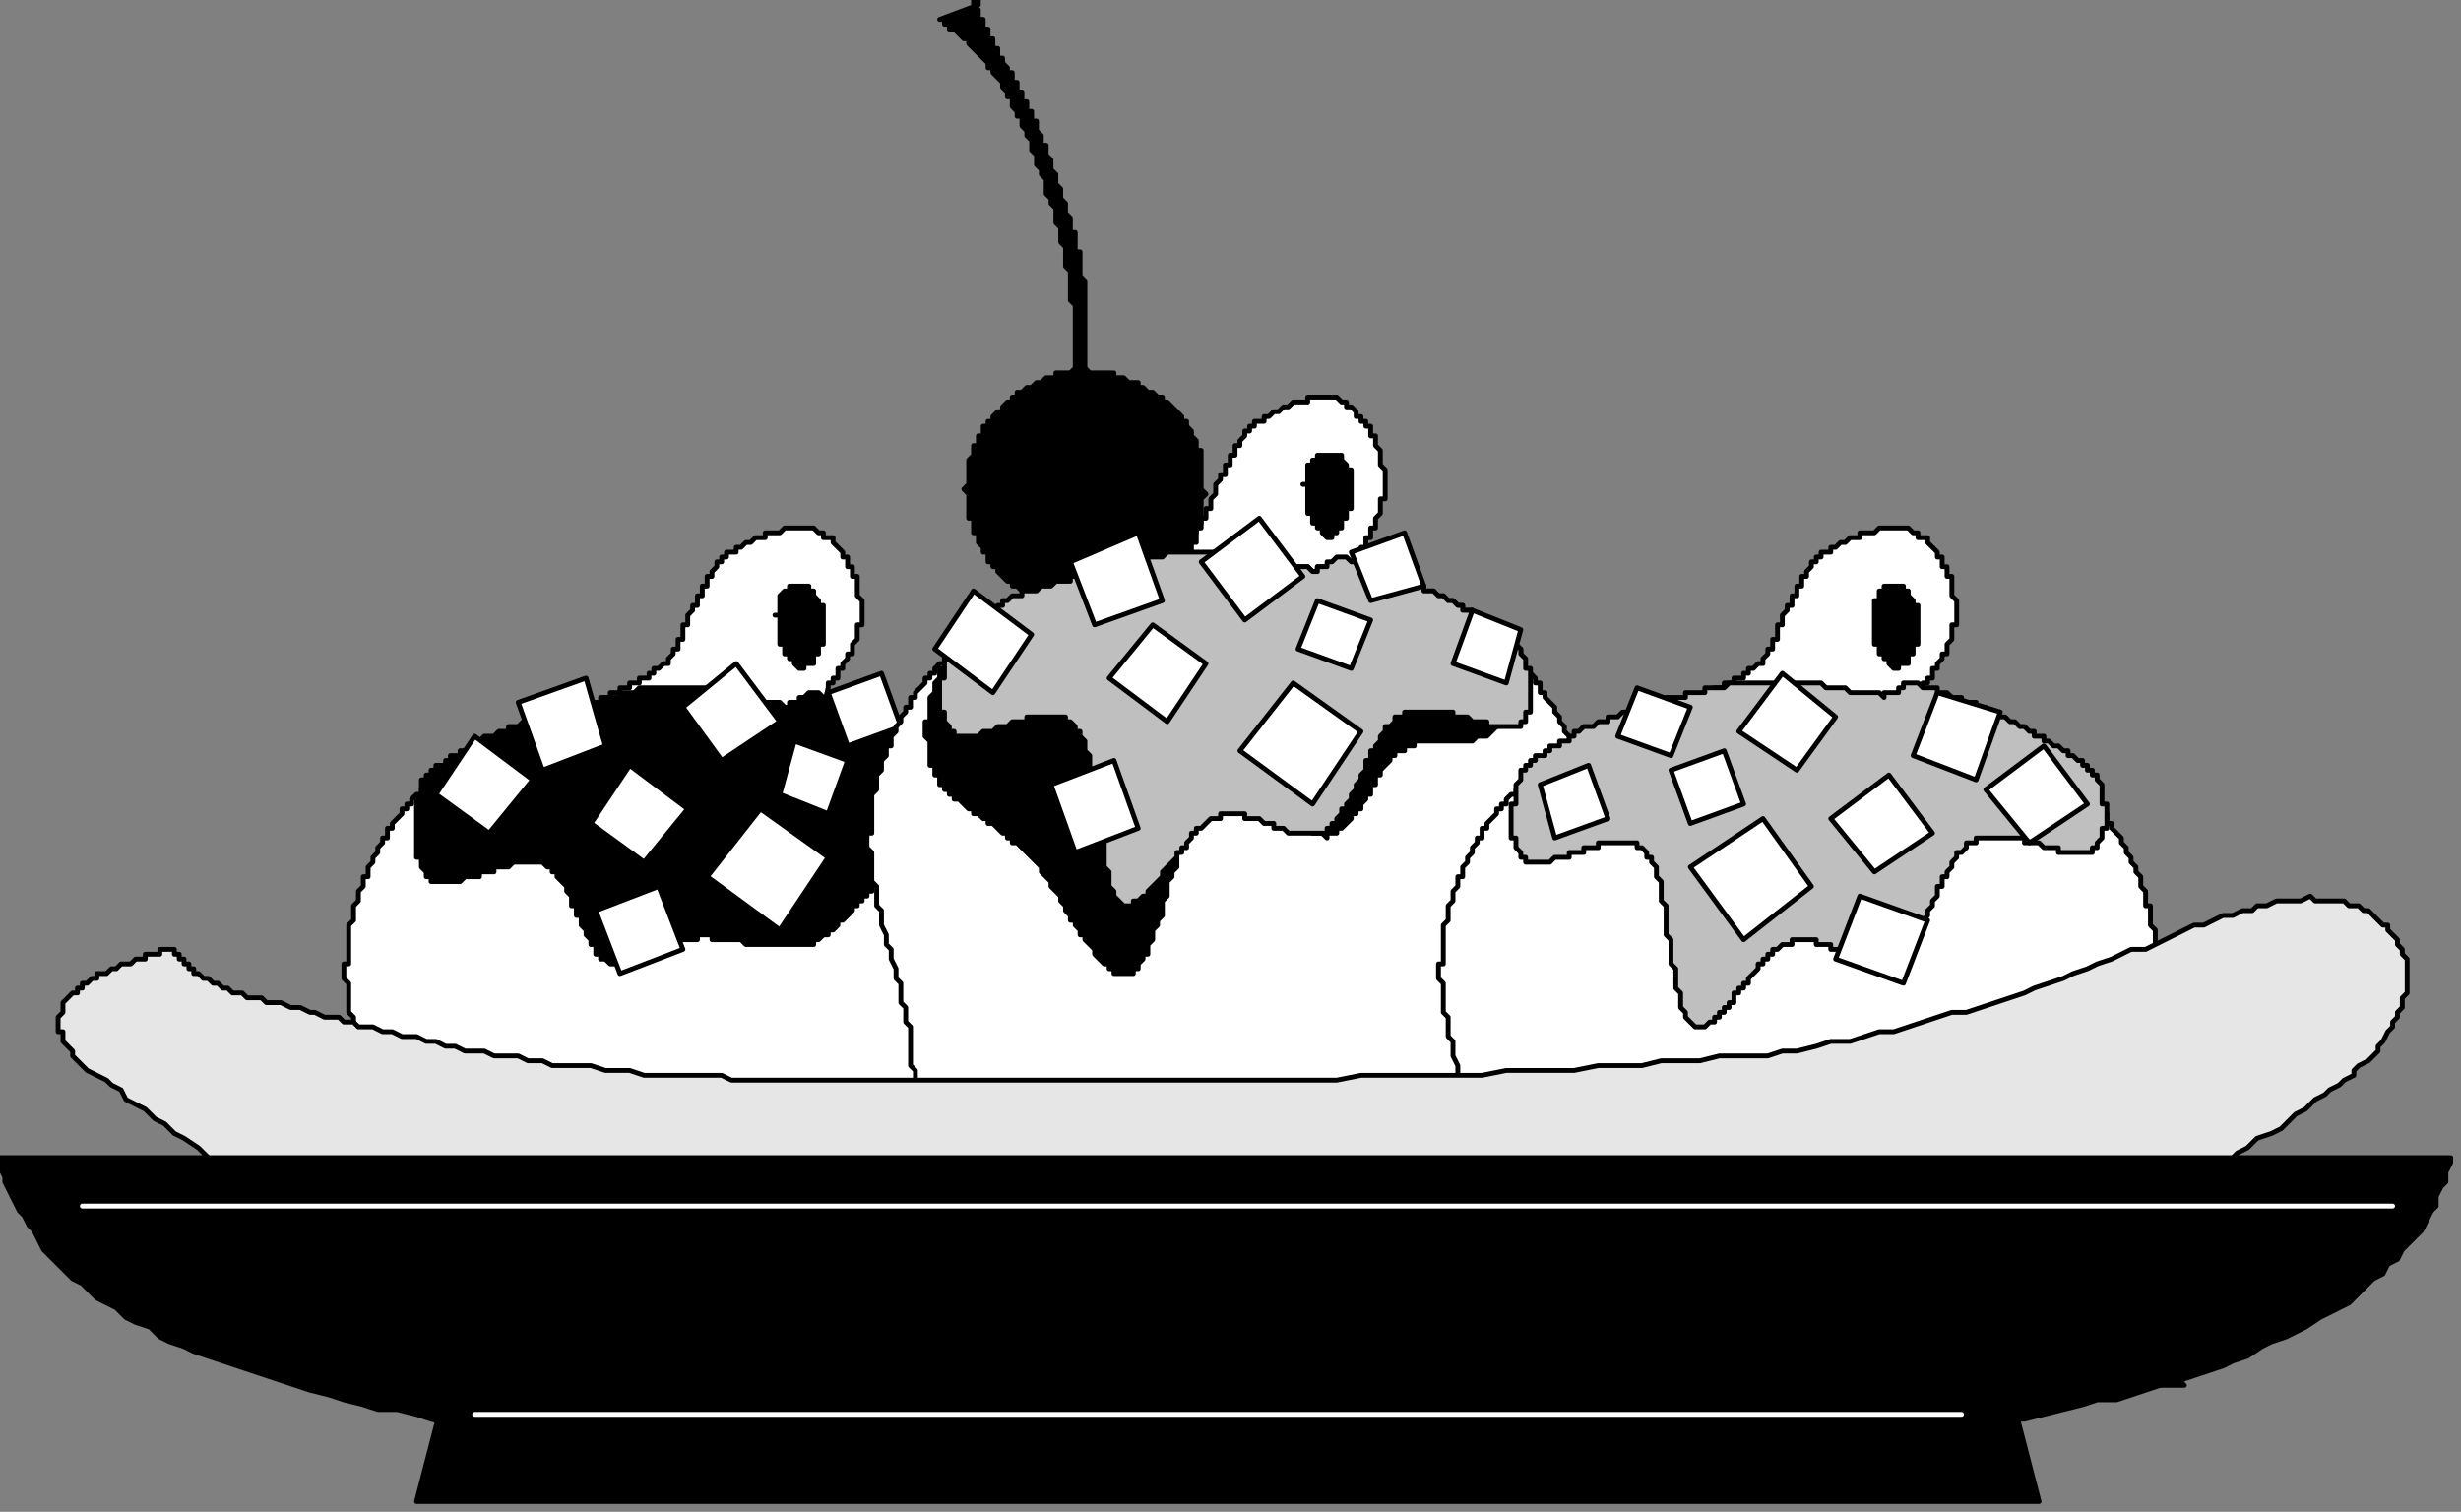 <?xml version="1.0" encoding="UTF-8" standalone="no"?>
<svg
   xmlns:dc="http://purl.org/dc/elements/1.1/"
   xmlns:cc="http://creativecommons.org/ns#"
   xmlns:rdf="http://www.w3.org/1999/02/22-rdf-syntax-ns#"
   xmlns:svg="http://www.w3.org/2000/svg"
   xmlns="http://www.w3.org/2000/svg"
   xmlns:sodipodi="http://sodipodi.sourceforge.net/DTD/sodipodi-0.dtd"
   xmlns:inkscape="http://www.inkscape.org/namespaces/inkscape"
   version="1.0"
   width="43.04mm"
   height="26.44mm"
   id="svg93"
   sodipodi:docname="DAIRY035.WMF">
  <rect width="100%" height="100%" fill="#808080" stroke="none"/>
  <sodipodi:namedview
     pagecolor="#ffffff"
     bordercolor="#666666"
     borderopacity="1"
     objecttolerance="10"
     gridtolerance="10"
     guidetolerance="10"
     inkscape:pageopacity="0"
     inkscape:pageshadow="2"
     inkscape:window-width="640"
     inkscape:window-height="480"
     id="namedview95" />
  <defs
     id="defs3">
    <pattern
       id="WMFhbasepattern"
       patternUnits="userSpaceOnUse"
       width="6"
       height="6"
       x="0"
       y="0" />
  </defs>
  <path
     style="fill:#ffffff;fill-rule:evenodd;fill-opacity:1;stroke:#000000;stroke-width:0.32px;stroke-linecap:round;stroke-linejoin:round;stroke-miterlimit:4;stroke-dasharray:none;stroke-opacity:1;"
     d="  M 21.45,91.569   L 22.09,90.928   L 22.09,90.608   L 22.41,90.608   L 22.41,90.288   L 22.73,90.288   L 22.73,89.647   L 23.05,89.647   L 23.05,89.327   L 23.37,89.007   L 23.37,88.687   L 23.691,88.687   L 23.691,88.047   L 24.011,88.047   L 24.011,87.406   L 24.331,87.086   L 24.331,86.766   L 24.651,86.446   L 24.651,86.126   L 24.971,85.805   L 24.971,84.845   L 25.291,84.845   L 25.291,83.564   L 25.612,83.244   L 25.612,81.963   L 25.932,81.643   L 25.932,79.082   L 25.612,78.762   L 25.612,76.521   L 25.291,76.2   L 25.291,75.24   L 24.971,74.92   L 24.971,73.639   L 24.651,73.319   L 24.651,72.678   L 24.331,72.038   L 24.331,71.398   L 24.011,71.078   L 24.011,70.437   L 23.691,69.797   L 23.691,68.836   L 23.37,68.516   L 23.37,67.236   L 23.05,66.915   L 23.05,64.994   L 22.73,64.674   L 22.73,63.714   L 23.05,63.714   L 23.05,61.152   L 23.37,60.832   L 23.37,59.872   L 23.691,59.552   L 23.691,58.911   L 24.011,58.591   L 24.011,57.951   L 24.331,57.951   L 24.331,57.31   L 24.651,56.99   L 24.651,56.67   L 24.971,56.35   L 24.971,56.03   L 25.291,55.71   L 25.291,55.389   L 25.612,55.389   L 25.612,54.749   L 25.932,54.749   L 25.932,54.429   L 26.572,53.788   L 26.572,53.468   L 26.892,53.468   L 26.892,53.148   L 27.212,53.148   L 27.212,52.828   L 27.532,52.508   L 27.853,52.508   L 27.853,52.188   L 28.493,51.547   L 28.813,51.227   L 29.133,51.227   L 29.133,50.907   L 29.773,50.907   L 30.414,50.267   L 30.734,50.267   L 31.054,49.946   L 31.374,49.946   L 31.694,49.626   L 32.335,49.626   L 32.335,49.306   L 32.975,49.306   L 33.295,48.986   L 33.935,48.986   L 33.935,48.666   L 34.576,48.666   L 34.896,48.346   L 35.216,48.346   L 35.536,48.025   L 36.496,48.025   L 36.496,47.705   L 37.137,47.705   L 37.137,47.385   L 37.777,47.385   L 38.097,47.065   L 38.737,47.065   L 38.737,46.745   L 39.058,46.745   L 39.378,46.425   L 39.698,46.425   L 40.018,46.104   L 40.338,46.104   L 40.338,45.784   L 40.978,45.784   L 40.978,45.464   L 41.619,45.464   L 41.619,45.144   L 42.259,45.144   L 42.259,44.824   L 42.899,44.824   L 42.899,44.504   L 43.219,44.504   L 43.219,44.183   L 43.54,44.183   L 43.86,43.863   L 44.18,43.863   L 44.18,43.543   L 44.5,43.223   L 44.5,42.903   L 44.82,42.903   L 44.82,42.262   L 45.14,42.262   L 45.14,41.302   L 45.46,41.302   L 45.46,40.662   L 45.781,40.341   L 45.781,40.021   L 46.101,40.021   L 46.101,39.381   L 46.421,39.381   L 46.421,38.741   L 46.741,38.741   L 46.741,38.1   L 47.061,38.1   L 47.061,37.78   L 47.381,37.46   L 47.381,37.14   L 47.701,37.14   L 47.701,36.82   L 48.022,36.82   L 48.022,36.499   L 48.662,36.499   L 48.662,36.179   L 48.982,36.179   L 49.302,35.859   L 49.622,35.859   L 49.942,35.539   L 50.583,35.539   L 50.583,35.219   L 51.543,35.219   L 51.863,34.898   L 53.784,34.898   L 54.104,35.219   L 54.424,35.219   L 54.424,35.539   L 55.065,35.539   L 55.065,35.859   L 55.705,36.499   L 55.705,36.82   L 56.025,36.82   L 56.025,37.46   L 56.345,37.46   L 56.345,38.1   L 56.665,38.1   L 56.665,39.381   L 56.986,39.701   L 56.986,41.302   L 56.665,41.302   L 56.665,42.262   L 56.345,42.583   L 56.345,43.223   L 56.025,43.223   L 56.025,43.543   L 55.705,43.863   L 55.705,44.183   L 55.385,44.183   L 55.385,44.824   L 55.065,44.824   L 55.065,45.144   L 54.745,45.144   L 54.745,45.464   L 54.424,46.745   L 55.065,46.745   L 55.385,47.065   L 56.345,47.065   L 56.665,47.385   L 57.306,47.385   L 57.626,47.705   L 58.266,47.705   L 58.586,48.025   L 58.906,48.025   L 59.227,48.346   L 59.867,48.346   L 59.867,48.666   L 60.507,48.666   L 60.827,48.986   L 61.147,48.986   L 61.147,49.306   L 61.788,49.306   L 61.788,49.626   L 62.108,49.626   L 62.428,49.946   L 62.748,49.946   L 62.748,50.267   L 63.388,50.267   L 63.388,50.587   L 63.709,50.587   L 63.709,50.907   L 64.029,50.907   L 64.669,51.547   L 65.309,52.188   L 65.95,52.828   L 66.59,53.468   L 66.59,53.788   L 66.91,53.788   L 66.91,54.429   L 67.23,54.429   L 67.23,54.749   L 67.87,55.389   L 67.87,55.71   L 68.191,56.03   L 68.191,56.35   L 68.511,56.67   L 68.511,56.99   L 68.831,57.31   L 68.831,57.631   L 69.151,57.951   L 69.151,58.591   L 69.471,58.911   L 69.471,59.872   L 69.791,59.872   L 69.791,61.152   L 70.112,61.473   L 70.112,63.394   L 70.432,63.714   L 70.432,64.674   L 70.112,64.994   L 70.112,67.236   L 69.791,67.556   L 69.791,68.516   L 69.471,68.836   L 69.471,69.797   L 69.151,70.117   L 69.151,70.757   L 68.831,71.078   L 68.831,72.358   L 68.511,72.678   L 68.511,73.319   L 68.191,73.959   L 68.191,74.6   L 67.87,74.92   L 67.87,76.2   L 67.55,76.521   L 67.55,78.762   L 67.23,79.082   L 67.23,79.722   L 67.55,80.042   L 67.55,81.643   L 67.87,81.643   L 67.87,83.564   L 68.191,83.884   L 68.191,84.845   L 68.511,85.165   L 68.511,85.805   L 68.831,86.126   L 68.831,86.446   L 69.151,86.766   L 69.151,87.406   L 69.471,87.406   L 69.471,88.047   L 70.112,88.687   L 70.112,89.007   L 70.432,89.327   L 70.432,89.647   L 71.072,90.288   L 71.392,90.608   L 71.392,90.928   L 71.712,90.928   L 71.712,91.248   L 72.032,91.569   L 21.45,91.569  z "
     id="path5" />
  <path
     style="fill:#000000;fill-rule:evenodd;fill-opacity:1;stroke:#000000;stroke-width:0.32px;stroke-linecap:round;stroke-linejoin:round;stroke-miterlimit:4;stroke-dasharray:none;stroke-opacity:1;"
     d="  M 27.853,51.867   L 27.853,51.547   L 28.173,51.547   L 28.173,51.227   L 28.493,51.227   L 28.493,50.907   L 28.813,50.907   L 28.813,50.587   L 29.453,50.587   L 29.453,50.267   L 29.773,50.267   L 29.773,49.946   L 30.414,49.946   L 30.414,49.626   L 31.054,49.626   L 31.054,49.306   L 31.374,49.306   L 31.374,48.986   L 31.694,48.986   L 32.014,48.666   L 32.655,48.666   L 32.975,48.346   L 33.615,48.346   L 33.615,48.025   L 34.255,48.025   L 34.576,47.705   L 35.216,47.705   L 35.536,47.385   L 36.496,47.385   L 36.496,47.065   L 37.457,47.065   L 37.457,46.745   L 38.737,46.745   L 38.737,46.425   L 39.698,46.425   L 39.698,46.104   L 40.978,46.104   L 40.978,45.784   L 41.939,45.784   L 42.259,45.464   L 47.381,45.464   L 47.381,45.784   L 48.662,45.784   L 48.982,46.104   L 49.942,46.104   L 49.942,46.425   L 51.543,46.425   L 51.863,46.745   L 52.183,46.745   L 52.183,46.425   L 52.824,46.425   L 52.824,46.104   L 53.144,46.104   L 53.464,45.784   L 54.104,45.784   L 54.424,46.104   L 55.385,46.104   L 55.385,46.425   L 56.025,46.425   L 56.345,46.745   L 56.986,46.745   L 56.986,47.065   L 57.946,47.065   L 57.946,47.385   L 58.586,47.385   L 58.586,47.705   L 59.227,47.705   L 59.227,48.025   L 59.867,48.025   L 60.187,48.346   L 60.507,48.346   L 60.827,48.666   L 61.147,48.666   L 61.468,48.986   L 61.788,48.986   L 61.788,49.306   L 62.428,49.306   L 62.428,49.626   L 62.748,49.626   L 63.068,49.946   L 63.388,49.946   L 63.388,50.267   L 64.029,50.267   L 64.029,50.587   L 64.349,50.587   L 64.349,50.907   L 64.669,50.907   L 64.669,51.227   L 64.989,51.227   L 65.629,51.867   L 65.629,52.508   L 65.95,52.828   L 65.95,55.389   L 65.629,55.71   L 65.629,56.35   L 65.309,56.35   L 65.309,56.67   L 64.989,56.99   L 62.748,56.99   L 62.748,56.67   L 59.867,56.67   L 59.867,56.99   L 59.227,56.99   L 59.227,57.31   L 58.906,57.31   L 58.266,57.951   L 58.266,58.271   L 57.946,58.271   L 57.626,58.591   L 57.626,58.911   L 57.306,58.911   L 57.306,59.231   L 56.986,59.231   L 56.986,59.552   L 56.665,59.552   L 56.665,59.872   L 56.345,59.872   L 56.345,60.192   L 55.705,60.832   L 55.385,60.832   L 55.385,61.152   L 55.065,61.473   L 54.745,61.473   L 54.745,61.793   L 54.424,61.793   L 54.104,62.113   L 53.784,62.113   L 53.784,62.433   L 49.302,62.433   L 48.982,62.113   L 47.061,62.113   L 47.061,61.793   L 46.101,61.793   L 46.101,62.113   L 44.82,62.113   L 44.5,62.433   L 43.86,62.433   L 43.86,62.753   L 43.219,62.753   L 43.219,63.073   L 42.899,63.073   L 42.579,63.394   L 41.939,63.394   L 41.939,63.714   L 40.338,63.714   L 40.018,63.394   L 39.698,63.394   L 39.698,63.073   L 39.378,63.073   L 39.378,62.433   L 39.058,62.433   L 39.058,62.113   L 38.737,61.793   L 38.737,61.473   L 38.417,61.152   L 38.417,60.512   L 38.097,60.512   L 38.097,59.872   L 37.777,59.872   L 37.777,59.231   L 37.457,58.911   L 37.457,58.591   L 36.817,57.951   L 36.817,57.631   L 36.496,57.631   L 36.496,57.31   L 36.176,57.31   L 35.856,56.99   L 33.935,56.99   L 33.615,57.31   L 32.655,57.31   L 32.655,57.631   L 31.694,57.631   L 31.694,57.951   L 30.734,57.951   L 30.414,58.271   L 28.493,58.271   L 28.493,57.951   L 28.173,57.951   L 28.173,57.631   L 27.853,57.31   L 27.853,56.67   L 27.532,56.67   L 27.532,52.828   L 27.853,52.508   L 27.853,51.867  z "
     id="path7" />
  <path
     style="fill:#ffffff;fill-rule:evenodd;fill-opacity:1;stroke:#000000;stroke-width:0.32px;stroke-linecap:round;stroke-linejoin:round;stroke-miterlimit:4;stroke-dasharray:none;stroke-opacity:1;"
     d="  M 61.468,49.946   L 60.187,53.468   L 63.709,54.429   L 64.669,51.227   L 61.468,49.946  z "
     id="path9" />
  <path
     style="fill:#ffffff;fill-rule:evenodd;fill-opacity:1;stroke:#000000;stroke-width:0.32px;stroke-linecap:round;stroke-linejoin:round;stroke-miterlimit:4;stroke-dasharray:none;stroke-opacity:1;"
     d="  M 54.745,45.784   L 56.025,49.306   L 59.547,48.025   L 58.266,44.504   L 54.745,45.784  z "
     id="path11" />
  <path
     style="fill:#ffffff;fill-rule:evenodd;fill-opacity:1;stroke:#000000;stroke-width:0.32px;stroke-linecap:round;stroke-linejoin:round;stroke-miterlimit:4;stroke-dasharray:none;stroke-opacity:1;"
     d="  M 52.504,48.986   L 51.543,52.508   L 54.745,53.788   L 56.025,50.267   L 52.504,48.986  z "
     id="path13" />
  <path
     style="fill:#ffffff;fill-rule:evenodd;fill-opacity:1;stroke:#000000;stroke-width:0.32px;stroke-linecap:round;stroke-linejoin:round;stroke-miterlimit:4;stroke-dasharray:none;stroke-opacity:1;"
     d="  M 45.14,46.745   L 47.701,50.267   L 51.543,47.705   L 48.662,43.863   L 45.14,46.745  z "
     id="path15" />
  <path
     style="fill:#ffffff;fill-rule:evenodd;fill-opacity:1;stroke:#000000;stroke-width:0.32px;stroke-linecap:round;stroke-linejoin:round;stroke-miterlimit:4;stroke-dasharray:none;stroke-opacity:1;"
     d="  M 50.263,53.468   L 46.741,57.951   L 51.543,61.473   L 54.745,56.67   L 50.263,53.468  z "
     id="path17" />
  <path
     style="fill:#ffffff;fill-rule:evenodd;fill-opacity:1;stroke:#000000;stroke-width:0.32px;stroke-linecap:round;stroke-linejoin:round;stroke-miterlimit:4;stroke-dasharray:none;stroke-opacity:1;"
     d="  M 39.378,60.192   L 40.978,64.354   L 45.14,62.753   L 43.54,58.591   L 39.378,60.192  z "
     id="path19" />
  <path
     style="fill:#ffffff;fill-rule:evenodd;fill-opacity:1;stroke:#000000;stroke-width:0.32px;stroke-linecap:round;stroke-linejoin:round;stroke-miterlimit:4;stroke-dasharray:none;stroke-opacity:1;"
     d="  M 41.619,50.587   L 39.058,54.429   L 42.579,56.99   L 45.46,53.468   L 41.619,50.587  z "
     id="path21" />
  <path
     style="fill:#ffffff;fill-rule:evenodd;fill-opacity:1;stroke:#000000;stroke-width:0.32px;stroke-linecap:round;stroke-linejoin:round;stroke-miterlimit:4;stroke-dasharray:none;stroke-opacity:1;"
     d="  M 31.374,48.666   L 28.813,52.508   L 32.335,55.069   L 35.216,51.547   L 31.374,48.666  z "
     id="path23" />
  <path
     style="fill:#ffffff;fill-rule:evenodd;fill-opacity:1;stroke:#000000;stroke-width:0.32px;stroke-linecap:round;stroke-linejoin:round;stroke-miterlimit:4;stroke-dasharray:none;stroke-opacity:1;"
     d="  M 34.255,46.425   L 35.856,50.907   L 40.018,49.306   L 38.737,44.824   L 34.255,46.425  z "
     id="path25" />
  <path
     style="fill:#ffffff;fill-rule:evenodd;fill-opacity:1;stroke:#000000;stroke-width:0.32px;stroke-linecap:round;stroke-linejoin:round;stroke-miterlimit:4;stroke-dasharray:none;stroke-opacity:1;"
     d="  M 56.345,82.924   L 56.665,82.604   L 56.665,82.284   L 57.306,81.643   L 57.626,81.323   L 57.626,81.003   L 57.946,81.003   L 57.946,80.363   L 58.586,79.722   L 58.586,79.402   L 58.906,79.082   L 58.906,78.442   L 59.227,78.442   L 59.227,77.481   L 59.547,77.481   L 59.547,76.521   L 59.867,76.2   L 59.867,75.24   L 60.187,74.92   L 60.187,73.319   L 60.507,72.999   L 60.507,70.757   L 60.187,70.437   L 60.187,67.876   L 59.867,67.556   L 59.867,66.595   L 59.547,66.275   L 59.547,64.994   L 59.227,64.674   L 59.227,64.034   L 58.906,63.394   L 58.906,62.753   L 58.586,62.433   L 58.586,61.793   L 58.266,61.152   L 58.266,60.192   L 57.946,59.872   L 57.946,58.591   L 57.626,58.271   L 57.626,56.35   L 57.306,56.03   L 57.306,55.069   L 57.626,55.069   L 57.626,52.508   L 57.946,52.188   L 57.946,51.227   L 58.266,50.907   L 58.266,50.267   L 58.586,49.946   L 58.586,49.306   L 58.906,49.306   L 58.906,48.666   L 59.227,48.346   L 59.227,48.025   L 59.547,47.705   L 59.547,47.385   L 59.867,47.065   L 59.867,46.745   L 60.187,46.745   L 60.187,46.104   L 60.507,46.104   L 60.507,45.784   L 61.147,45.144   L 61.147,44.824   L 61.468,44.824   L 61.468,44.504   L 61.788,44.504   L 61.788,44.183   L 62.108,43.863   L 62.428,43.863   L 62.428,43.543   L 63.068,42.903   L 63.388,42.583   L 63.709,42.583   L 63.709,42.262   L 64.349,42.262   L 64.989,41.622   L 65.309,41.622   L 65.629,41.302   L 65.95,41.302   L 66.27,40.982   L 66.91,40.982   L 66.91,40.662   L 67.55,40.662   L 67.87,40.341   L 68.511,40.341   L 68.511,40.021   L 69.151,40.021   L 69.471,39.701   L 69.791,39.701   L 70.112,39.381   L 71.072,39.381   L 71.072,39.061   L 71.712,39.061   L 71.712,38.741   L 72.353,38.741   L 72.673,38.42   L 73.313,38.42   L 73.313,38.1   L 73.633,38.1   L 73.953,37.78   L 74.273,37.78   L 74.594,37.46   L 74.914,37.46   L 75.234,37.14   L 75.554,37.14   L 75.874,36.82   L 76.194,36.82   L 76.514,36.499   L 76.835,36.499   L 77.155,36.179   L 77.475,36.179   L 77.795,35.859   L 78.115,35.859   L 78.115,35.539   L 78.435,35.539   L 78.755,35.219   L 79.076,35.219   L 79.076,34.898   L 79.396,34.578   L 79.396,34.258   L 79.716,34.258   L 79.716,33.618   L 80.036,33.618   L 80.036,32.977   L 80.356,32.657   L 80.356,32.017   L 80.676,31.697   L 80.676,31.377   L 80.996,31.377   L 80.996,30.736   L 81.317,30.736   L 81.317,30.096   L 81.637,30.096   L 81.637,29.456   L 81.957,29.456   L 81.957,29.135   L 82.277,28.815   L 82.277,28.495   L 82.597,28.495   L 82.597,28.175   L 82.917,28.175   L 82.917,27.855   L 83.558,27.855   L 83.558,27.535   L 83.878,27.535   L 84.198,27.214   L 84.518,27.214   L 84.838,26.894   L 85.158,26.894   L 85.478,26.574   L 86.439,26.574   L 86.439,26.254   L 88.36,26.254   L 88.68,26.574   L 89,26.574   L 89,26.894   L 89.32,26.894   L 89.64,27.214   L 89.64,27.535   L 89.96,27.535   L 89.96,27.855   L 90.281,27.855   L 90.281,28.175   L 90.601,28.175   L 90.601,28.815   L 90.921,28.815   L 90.921,29.456   L 91.241,29.776   L 91.241,30.736   L 91.561,31.056   L 91.561,32.977   L 91.241,32.977   L 91.241,33.938   L 90.921,34.258   L 90.921,34.898   L 90.601,34.898   L 90.601,35.539   L 90.281,35.539   L 90.281,36.179   L 89.96,36.179   L 89.96,36.499   L 89.64,36.499   L 89.64,36.82   L 89.32,38.1   L 89.96,38.1   L 90.281,38.42   L 91.241,38.42   L 91.561,38.741   L 92.201,38.741   L 92.522,39.061   L 93.162,39.061   L 93.482,39.381   L 93.802,39.381   L 94.122,39.701   L 94.763,39.701   L 94.763,40.021   L 95.403,40.021   L 95.723,40.341   L 96.043,40.341   L 96.043,40.662   L 96.683,40.662   L 96.683,40.982   L 97.004,40.982   L 97.324,41.302   L 97.644,41.302   L 97.644,41.622   L 98.284,41.622   L 98.284,41.942   L 98.604,41.942   L 98.604,42.262   L 98.924,42.262   L 99.565,42.903   L 100.205,43.543   L 100.845,44.183   L 101.486,44.824   L 101.486,45.144   L 101.806,45.144   L 101.806,45.784   L 102.126,45.784   L 102.126,46.104   L 102.766,46.745   L 102.766,47.065   L 103.086,47.385   L 103.086,47.705   L 103.406,48.025   L 103.406,48.346   L 103.727,48.666   L 103.727,48.986   L 104.047,49.306   L 104.047,49.946   L 104.367,50.267   L 104.367,51.227   L 104.687,51.227   L 104.687,52.508   L 105.007,52.828   L 105.007,54.749   L 105.327,55.069   L 105.327,56.03   L 105.007,56.35   L 105.007,58.591   L 104.687,58.911   L 104.687,59.872   L 104.367,60.192   L 104.367,61.152   L 104.047,61.473   L 104.047,62.113   L 103.727,62.433   L 103.727,63.714   L 103.406,64.034   L 103.406,64.674   L 103.086,65.315   L 103.086,65.955   L 102.766,66.275   L 102.766,67.556   L 102.446,67.876   L 102.446,70.117   L 102.126,70.437   L 102.126,71.078   L 102.446,71.398   L 102.446,72.999   L 102.766,72.999   L 102.766,74.92   L 103.086,75.24   L 103.086,76.2   L 103.406,76.521   L 103.406,77.161   L 103.727,77.481   L 103.727,77.801   L 104.047,78.121   L 104.047,78.762   L 104.367,78.762   L 104.367,79.402   L 105.007,80.042   L 105.007,80.363   L 105.327,80.683   L 105.327,81.003   L 105.968,81.643   L 106.288,81.963   L 106.288,82.284   L 106.608,82.284   L 106.608,82.604   L 106.928,82.924   L 56.345,82.924  z "
     id="path27" />
  <path
     style="fill:#000000;fill-rule:evenodd;fill-opacity:1;stroke:#000000;stroke-width:0.32px;stroke-linecap:round;stroke-linejoin:round;stroke-miterlimit:4;stroke-dasharray:none;stroke-opacity:1;"
     d="  M 86.439,30.736   L 86.759,30.736   L 86.759,30.416   L 87.079,30.416   L 87.079,30.096   L 88.68,30.096   L 88.68,30.416   L 89,30.736   L 89,31.056   L 89.32,31.056   L 89.32,33.618   L 89,33.618   L 89,34.258   L 88.68,34.258   L 88.68,34.898   L 88.36,34.898   L 88.36,35.219   L 88.04,35.219   L 88.04,35.539   L 87.719,35.539   L 87.399,35.219   L 87.399,34.898   L 87.079,34.898   L 87.079,34.578   L 86.759,34.578   L 86.759,33.938   L 86.439,33.938   L 86.439,32.017   L 86.119,32.017   L 86.439,32.017   L 86.439,30.736  z "
     id="path29" />
  <path
     style="fill:#000000;fill-rule:evenodd;fill-opacity:1;stroke:#000000;stroke-width:0.32px;stroke-linecap:round;stroke-linejoin:round;stroke-miterlimit:4;stroke-dasharray:none;stroke-opacity:1;"
     d="  M 51.543,39.381   L 51.863,39.061   L 52.183,39.061   L 52.183,38.741   L 53.464,38.741   L 53.464,39.061   L 53.784,39.061   L 53.784,39.381   L 54.104,39.701   L 54.104,40.021   L 54.424,40.021   L 54.424,42.583   L 54.104,42.583   L 54.104,43.223   L 53.784,43.223   L 53.784,43.863   L 53.144,43.863   L 53.144,44.183   L 52.824,44.183   L 52.504,43.863   L 52.504,43.543   L 52.183,43.543   L 52.183,43.223   L 51.863,43.223   L 51.863,42.583   L 51.543,42.583   L 51.543,40.662   L 51.223,40.662   L 51.543,40.662   L 51.543,39.381  z "
     id="path31" />
  <path
     style="fill:#000000;fill-rule:evenodd;fill-opacity:1;stroke:#000000;stroke-width:0.32px;stroke-linecap:round;stroke-linejoin:round;stroke-miterlimit:4;stroke-dasharray:none;stroke-opacity:1;"
     d="  M 62.748,43.223   L 62.748,42.903   L 63.068,42.903   L 63.068,42.583   L 63.388,42.583   L 63.388,42.262   L 63.709,42.262   L 63.709,41.942   L 64.029,41.942   L 64.029,41.622   L 64.349,41.622   L 64.349,41.302   L 64.989,41.302   L 64.989,40.982   L 65.309,40.982   L 65.309,40.662   L 65.95,40.662   L 65.95,40.341   L 66.27,40.341   L 66.27,40.021   L 66.59,40.021   L 66.91,39.701   L 67.55,39.701   L 67.55,39.381   L 68.191,39.381   L 68.511,39.061   L 69.151,39.061   L 69.471,38.741   L 70.112,38.741   L 70.112,38.42   L 71.072,38.42   L 71.392,38.1   L 72.353,38.1   L 72.353,37.78   L 73.633,37.78   L 73.633,37.46   L 74.914,37.46   L 74.914,37.14   L 76.514,37.14   L 76.514,36.82   L 82.917,36.82   L 83.237,37.14   L 84.518,37.14   L 84.838,37.46   L 86.439,37.46   L 86.759,37.78   L 87.079,37.78   L 87.079,37.46   L 88.04,37.46   L 88.04,37.14   L 89,37.14   L 89.32,37.46   L 90.281,37.46   L 90.281,37.78   L 91.241,37.78   L 91.241,38.1   L 92.201,38.1   L 92.522,38.42   L 93.162,38.42   L 93.162,38.741   L 93.802,38.741   L 94.122,39.061   L 94.763,39.061   L 94.763,39.381   L 95.403,39.381   L 95.723,39.701   L 96.043,39.701   L 96.363,40.021   L 96.683,40.021   L 96.683,40.341   L 97.324,40.341   L 97.324,40.662   L 97.644,40.662   L 97.964,40.982   L 98.284,40.982   L 98.284,41.302   L 98.604,41.302   L 99.245,41.942   L 99.565,41.942   L 99.565,42.262   L 99.885,42.262   L 99.885,42.583   L 100.205,42.583   L 100.205,42.903   L 100.525,42.903   L 100.525,44.504   L 100.205,44.504   L 100.205,45.784   L 99.885,45.784   L 99.885,46.745   L 99.565,46.745   L 99.565,47.385   L 99.245,47.385   L 99.245,47.705   L 98.924,47.705   L 98.924,48.025   L 98.284,48.666   L 97.644,48.666   L 97.324,48.986   L 93.482,48.986   L 93.482,49.306   L 92.842,49.306   L 92.842,49.626   L 92.201,49.626   L 92.201,49.946   L 91.881,49.946   L 91.881,50.267   L 91.241,50.907   L 91.241,51.227   L 90.921,51.227   L 90.921,51.867   L 90.601,51.867   L 90.601,52.508   L 90.281,52.508   L 90.281,52.828   L 89.96,53.148   L 89.96,53.468   L 89.64,53.468   L 89.64,53.788   L 89.32,53.788   L 89.32,54.109   L 88.68,54.749   L 88.36,54.749   L 88.36,55.069   L 87.719,55.069   L 87.719,55.389   L 87.399,55.069   L 86.759,55.069   L 86.119,54.429   L 85.478,53.788   L 84.838,53.148   L 84.838,52.828   L 84.518,52.828   L 84.518,52.508   L 84.198,52.508   L 84.198,52.188   L 83.558,51.547   L 82.917,50.907   L 82.277,50.267   L 81.957,50.267   L 81.957,49.946   L 80.676,49.946   L 80.676,50.267   L 80.356,50.267   L 79.716,50.907   L 79.716,51.547   L 79.396,51.547   L 79.396,51.867   L 79.076,52.188   L 79.076,52.828   L 78.755,53.148   L 78.755,54.109   L 78.435,54.429   L 78.435,54.749   L 78.115,55.069   L 78.115,56.03   L 77.795,56.35   L 77.795,57.31   L 77.475,57.631   L 77.475,57.951   L 77.155,58.271   L 77.155,59.231   L 76.835,59.552   L 76.835,60.512   L 76.514,60.832   L 76.514,61.152   L 76.194,61.473   L 76.194,62.113   L 75.874,62.433   L 75.874,63.073   L 75.554,63.073   L 75.554,63.394   L 75.234,63.714   L 75.234,64.034   L 74.914,64.034   L 74.914,64.354   L 73.633,64.354   L 73.633,64.034   L 73.313,64.034   L 73.313,63.714   L 72.993,63.714   L 72.353,63.073   L 72.353,62.753   L 71.712,62.113   L 71.712,61.793   L 71.392,61.793   L 71.392,61.473   L 71.072,61.152   L 71.072,60.832   L 70.752,60.832   L 70.752,60.512   L 70.432,60.192   L 70.432,59.872   L 70.112,59.552   L 70.112,59.231   L 69.471,58.591   L 69.471,58.271   L 68.831,57.631   L 68.831,57.31   L 68.191,56.67   L 67.55,56.03   L 67.23,55.71   L 66.91,55.71   L 66.91,55.389   L 66.59,55.389   L 66.59,55.069   L 66.27,55.069   L 65.629,54.429   L 65.309,54.429   L 65.309,54.109   L 64.989,54.109   L 64.669,53.788   L 64.349,53.788   L 64.349,53.468   L 64.029,53.468   L 63.388,52.828   L 63.068,52.828   L 63.068,52.508   L 62.748,52.508   L 62.748,52.188   L 62.428,52.188   L 62.428,51.867   L 62.108,51.867   L 62.108,51.227   L 61.788,51.227   L 61.788,50.587   L 61.468,50.587   L 61.468,48.986   L 61.147,48.666   L 61.147,47.705   L 61.468,47.705   L 61.468,46.104   L 61.788,45.784   L 61.788,45.144   L 62.108,44.824   L 62.108,44.183   L 62.428,44.183   L 62.428,43.543   L 62.748,43.543   L 62.748,43.223  z "
     id="path33" />
  <path
     style="fill:#000000;fill-rule:evenodd;fill-opacity:1;stroke:#000000;stroke-width:0.32px;stroke-linecap:round;stroke-linejoin:round;stroke-miterlimit:4;stroke-dasharray:none;stroke-opacity:1;"
     d="  M 72.032,40.341   L 71.712,40.021   L 70.112,40.021   L 70.112,39.701   L 68.831,39.701   L 68.831,39.381   L 67.87,39.381   L 67.87,39.061   L 67.55,39.061   L 67.23,38.741   L 66.91,38.741   L 66.91,38.42   L 66.59,38.42   L 65.95,37.78   L 65.95,37.46   L 65.629,37.46   L 65.629,37.14   L 65.309,37.14   L 65.309,36.499   L 64.989,36.499   L 64.989,36.179   L 64.669,35.859   L 64.669,35.219   L 64.349,35.219   L 64.349,34.258   L 64.029,34.258   L 64.029,32.657   L 63.709,32.337   L 64.029,32.017   L 64.029,30.416   L 64.349,30.096   L 64.349,29.456   L 64.669,29.456   L 64.669,28.815   L 64.989,28.815   L 64.989,28.175   L 65.309,28.175   L 65.309,27.855   L 65.629,27.855   L 65.629,27.535   L 65.95,27.214   L 66.27,27.214   L 66.27,26.894   L 66.59,26.574   L 66.91,26.574   L 66.91,26.254   L 67.23,26.254   L 67.23,25.934   L 67.55,25.934   L 67.87,25.614   L 68.191,25.614   L 68.511,25.293   L 68.831,25.293   L 69.151,24.973   L 69.791,24.973   L 69.791,24.653   L 71.392,24.653   L 71.712,24.333   L 72.032,24.653   L 73.633,24.653   L 73.633,24.973   L 74.273,24.973   L 74.594,25.293   L 75.234,25.293   L 75.234,25.614   L 75.554,25.614   L 75.874,25.934   L 76.194,25.934   L 76.514,26.254   L 76.835,26.254   L 76.835,26.574   L 77.155,26.574   L 77.795,27.214   L 78.115,27.535   L 78.115,27.855   L 78.435,27.855   L 78.435,28.175   L 78.755,28.495   L 78.755,28.815   L 79.076,29.135   L 79.076,29.776   L 79.396,29.776   L 79.396,32.337   L 79.716,32.657   L 79.396,32.977   L 79.396,34.898   L 79.076,34.898   L 79.076,35.859   L 78.755,35.859   L 78.755,36.499   L 78.435,36.499   L 78.435,37.14   L 78.115,37.14   L 78.115,37.46   L 77.475,37.46   L 77.475,37.78   L 76.514,37.78   L 76.514,38.1   L 75.554,38.1   L 75.554,38.42   L 74.914,38.42   L 74.914,38.741   L 74.594,38.741   L 74.914,38.741   L 74.914,39.701   L 74.273,39.701   L 74.273,40.021   L 72.993,40.021   L 72.993,40.341   L 72.032,40.341  z "
     id="path35" />
  <path
     style="fill:#000000;fill-rule:evenodd;fill-opacity:1;stroke:#000000;stroke-width:0.32px;stroke-linecap:round;stroke-linejoin:round;stroke-miterlimit:4;stroke-dasharray:none;stroke-opacity:1;"
     d="  M 64.669,0.32   L 64.669,0   L 64.349,0   L 64.349,0.64   L 64.669,0.64   L 64.669,1.281   L 64.989,1.281   L 64.989,1.921   L 65.309,1.921   L 65.309,2.561   L 65.629,2.561   L 65.629,3.202   L 65.95,3.202   L 65.95,3.842   L 66.27,3.842   L 66.27,4.162   L 66.59,4.482   L 66.59,4.803   L 66.91,4.803   L 66.91,5.443   L 67.23,5.443   L 67.23,6.083   L 67.55,6.083   L 67.55,6.724   L 67.87,6.724   L 67.87,7.364   L 68.191,7.364   L 68.191,8.004   L 68.511,8.004   L 68.511,8.645   L 68.831,8.965   L 68.831,9.605   L 69.151,9.605   L 69.151,10.245   L 69.471,10.566   L 69.471,11.206   L 69.791,11.526   L 69.791,12.166   L 70.112,12.487   L 70.112,13.127   L 70.432,13.447   L 70.432,14.087   L 70.752,14.408   L 70.752,15.368   L 71.072,15.368   L 71.072,16.649   L 71.392,16.649   L 71.392,18.25   L 71.712,18.57   L 71.712,24.333   L 71.392,24.333   L 71.392,26.894   L 71.072,26.894   L 71.072,27.535   L 70.752,27.855   L 70.752,28.175   L 70.432,28.175   L 70.432,28.495   L 70.112,28.495   L 70.112,28.815   L 69.791,28.815   L 69.791,29.135   L 69.151,29.135   L 69.471,28.815   L 69.471,28.175   L 69.791,28.175   L 69.791,27.535   L 70.112,27.535   L 70.112,26.894   L 70.432,26.894   L 70.432,25.934   L 70.752,25.934   L 70.752,24.653   L 71.072,24.333   L 71.072,20.171   L 70.752,19.851   L 70.752,17.929   L 70.432,17.609   L 70.432,16.329   L 70.112,16.008   L 70.112,15.048   L 69.791,14.728   L 69.791,13.767   L 69.471,13.447   L 69.471,13.127   L 69.151,12.807   L 69.151,11.846   L 68.831,11.526   L 68.831,11.206   L 68.511,10.886   L 68.511,10.245   L 68.191,9.925   L 68.191,9.285   L 67.87,8.965   L 67.87,8.645   L 67.55,8.324   L 67.55,7.684   L 67.23,7.684   L 67.23,7.364   L 66.91,7.044   L 66.91,6.403   L 66.59,6.403   L 66.59,6.083   L 66.27,5.763   L 66.27,5.443   L 65.629,4.803   L 65.629,4.482   L 65.309,4.482   L 65.309,4.162   L 64.669,3.522   L 64.029,2.882   L 64.029,2.561   L 63.709,2.561   L 63.068,1.921   L 62.748,1.921   L 62.748,1.601   L 62.428,1.601   L 62.428,1.281   L 62.108,1.281   L 64.669,0.32  z "
     id="path37" />
  <path
     style="fill:#bfbfbf;fill-rule:evenodd;fill-opacity:1;stroke:#000000;stroke-width:0.32px;stroke-linecap:round;stroke-linejoin:round;stroke-miterlimit:4;stroke-dasharray:none;stroke-opacity:1;"
     d="  M 100.525,42.903   L 100.525,43.223   L 100.845,43.543   L 100.845,44.183   L 101.165,44.183   L 101.165,47.065   L 100.845,47.065   L 100.845,47.705   L 100.525,47.705   L 100.525,48.025   L 98.284,48.025   L 98.284,47.705   L 97.324,47.705   L 97.004,47.385   L 96.043,47.385   L 96.043,47.065   L 92.842,47.065   L 92.842,47.385   L 92.201,47.385   L 92.201,47.705   L 91.881,48.025   L 91.561,48.025   L 91.561,48.346   L 91.241,48.666   L 91.241,48.986   L 90.921,49.306   L 90.921,49.626   L 90.601,49.626   L 90.601,50.267   L 90.281,50.267   L 90.281,50.907   L 89.96,51.227   L 89.96,51.547   L 89.64,51.867   L 89.64,52.188   L 89.32,52.508   L 89.32,52.828   L 89,53.148   L 89,53.468   L 88.68,53.468   L 88.68,53.788   L 88.36,54.109   L 88.36,54.429   L 88.04,54.429   L 88.04,54.749   L 87.719,54.749   L 87.719,55.069   L 85.158,55.069   L 84.838,54.749   L 84.198,54.749   L 84.198,54.429   L 83.558,54.429   L 83.237,54.109   L 82.277,54.109   L 82.277,53.788   L 80.676,53.788   L 80.676,54.109   L 80.036,54.109   L 79.396,54.749   L 79.076,54.749   L 79.076,55.069   L 78.755,55.069   L 78.755,55.389   L 78.435,55.71   L 78.435,56.03   L 78.115,56.03   L 78.115,56.35   L 77.795,56.35   L 77.795,56.67   L 77.155,57.31   L 76.835,57.631   L 76.835,57.951   L 76.194,58.591   L 75.874,58.911   L 75.874,59.231   L 75.554,59.231   L 75.234,59.552   L 74.914,59.552   L 74.914,59.872   L 74.273,59.872   L 73.633,59.231   L 73.633,58.911   L 73.313,58.591   L 73.313,57.631   L 72.993,57.31   L 72.993,55.71   L 72.673,55.389   L 72.673,53.788   L 72.353,53.468   L 72.353,51.547   L 72.032,51.227   L 72.032,49.946   L 71.712,49.626   L 71.712,48.986   L 71.392,48.666   L 71.392,48.346   L 71.072,48.346   L 71.072,48.025   L 70.752,47.705   L 70.432,47.705   L 70.432,47.385   L 67.87,47.385   L 67.87,47.705   L 66.91,47.705   L 66.59,48.025   L 65.95,48.025   L 65.629,48.346   L 64.989,48.346   L 64.669,48.666   L 63.068,48.666   L 63.068,48.346   L 62.748,48.346   L 62.748,48.025   L 62.428,47.705   L 62.428,47.065   L 62.108,47.065   L 62.108,44.824   L 62.428,44.824   L 62.428,43.543   L 62.748,43.223   L 62.748,42.583   L 63.068,42.583   L 63.068,42.262   L 63.388,42.262   L 63.388,41.942   L 63.709,41.942   L 63.709,41.622   L 64.029,41.622   L 64.029,41.302   L 64.349,41.302   L 64.349,40.982   L 64.669,40.982   L 64.989,40.662   L 65.309,40.662   L 65.309,40.341   L 65.95,40.341   L 65.95,40.021   L 66.27,40.021   L 66.27,39.701   L 66.59,39.701   L 66.91,39.381   L 67.55,39.381   L 67.55,39.061   L 68.511,39.061   L 68.831,38.741   L 69.471,38.741   L 69.791,38.42   L 70.752,38.42   L 70.752,38.1   L 71.712,38.1   L 72.032,37.78   L 73.313,37.78   L 73.313,37.46   L 74.273,37.46   L 74.594,37.14   L 75.554,37.14   L 75.554,36.82   L 76.835,36.82   L 77.155,36.499   L 82.277,36.499   L 82.277,36.82   L 83.558,36.82   L 83.878,37.14   L 84.838,37.14   L 84.838,37.46   L 86.439,37.46   L 86.759,37.78   L 87.079,37.78   L 87.079,37.46   L 87.719,37.46   L 87.719,37.14   L 88.04,37.14   L 88.36,36.82   L 89,36.82   L 89.32,37.14   L 90.281,37.14   L 90.281,37.46   L 90.921,37.46   L 91.241,37.78   L 91.881,37.78   L 91.881,38.1   L 92.842,38.1   L 92.842,38.42   L 93.482,38.42   L 93.482,38.741   L 94.122,38.741   L 94.122,39.061   L 94.763,39.061   L 95.083,39.381   L 95.403,39.381   L 95.723,39.701   L 96.043,39.701   L 96.363,40.021   L 96.683,40.021   L 96.683,40.341   L 97.324,40.341   L 97.324,40.662   L 97.644,40.662   L 97.964,40.982   L 98.284,40.982   L 98.284,41.302   L 98.924,41.302   L 98.924,41.622   L 99.245,41.622   L 99.245,41.942   L 99.565,41.942   L 99.565,42.262   L 99.885,42.262   L 100.525,42.903  z "
     id="path39" />
  <path
     style="fill:#ffffff;fill-rule:evenodd;fill-opacity:1;stroke:#000000;stroke-width:0.32px;stroke-linecap:round;stroke-linejoin:round;stroke-miterlimit:4;stroke-dasharray:none;stroke-opacity:1;"
     d="  M 97.324,40.341   L 96.043,43.863   L 99.565,45.144   L 100.525,41.622   L 97.324,40.341  z "
     id="path41" />
  <path
     style="fill:#ffffff;fill-rule:evenodd;fill-opacity:1;stroke:#000000;stroke-width:0.32px;stroke-linecap:round;stroke-linejoin:round;stroke-miterlimit:4;stroke-dasharray:none;stroke-opacity:1;"
     d="  M 89.32,36.499   L 90.601,39.701   L 94.122,38.741   L 92.842,35.219   L 89.32,36.499  z "
     id="path43" />
  <path
     style="fill:#ffffff;fill-rule:evenodd;fill-opacity:1;stroke:#000000;stroke-width:0.32px;stroke-linecap:round;stroke-linejoin:round;stroke-miterlimit:4;stroke-dasharray:none;stroke-opacity:1;"
     d="  M 87.079,39.701   L 85.799,42.903   L 89.32,44.183   L 90.601,40.982   L 87.079,39.701  z "
     id="path45" />
  <path
     style="fill:#ffffff;fill-rule:evenodd;fill-opacity:1;stroke:#000000;stroke-width:0.32px;stroke-linecap:round;stroke-linejoin:round;stroke-miterlimit:4;stroke-dasharray:none;stroke-opacity:1;"
     d="  M 79.396,37.14   L 82.277,40.982   L 86.119,38.1   L 83.237,34.258   L 79.396,37.14  z "
     id="path47" />
  <path
     style="fill:#ffffff;fill-rule:evenodd;fill-opacity:1;stroke:#000000;stroke-width:0.32px;stroke-linecap:round;stroke-linejoin:round;stroke-miterlimit:4;stroke-dasharray:none;stroke-opacity:1;"
     d="  M 85.478,45.144   L 81.957,49.626   L 86.759,53.148   L 89.96,48.346   L 85.478,45.144  z "
     id="path49" />
  <path
     style="fill:#ffffff;fill-rule:evenodd;fill-opacity:1;stroke:#000000;stroke-width:0.32px;stroke-linecap:round;stroke-linejoin:round;stroke-miterlimit:4;stroke-dasharray:none;stroke-opacity:1;"
     d="  M 69.471,51.867   L 71.072,56.35   L 75.234,54.749   L 73.633,50.267   L 69.471,51.867  z "
     id="path51" />
  <path
     style="fill:#ffffff;fill-rule:evenodd;fill-opacity:1;stroke:#000000;stroke-width:0.32px;stroke-linecap:round;stroke-linejoin:round;stroke-miterlimit:4;stroke-dasharray:none;stroke-opacity:1;"
     d="  M 76.194,41.302   L 73.313,44.824   L 77.155,47.705   L 79.716,43.863   L 76.194,41.302  z "
     id="path53" />
  <path
     style="fill:#ffffff;fill-rule:evenodd;fill-opacity:1;stroke:#000000;stroke-width:0.32px;stroke-linecap:round;stroke-linejoin:round;stroke-miterlimit:4;stroke-dasharray:none;stroke-opacity:1;"
     d="  M 64.349,39.061   L 61.788,42.903   L 65.629,45.784   L 68.191,41.942   L 64.349,39.061  z "
     id="path55" />
  <path
     style="fill:#ffffff;fill-rule:evenodd;fill-opacity:1;stroke:#000000;stroke-width:0.32px;stroke-linecap:round;stroke-linejoin:round;stroke-miterlimit:4;stroke-dasharray:none;stroke-opacity:1;"
     d="  M 70.752,37.14   L 72.353,41.302   L 76.835,39.701   L 75.234,35.219   L 70.752,37.14  z "
     id="path57" />
  <path
     style="fill:#ffffff;fill-rule:evenodd;fill-opacity:1;stroke:#000000;stroke-width:0.32px;stroke-linecap:round;stroke-linejoin:round;stroke-miterlimit:4;stroke-dasharray:none;stroke-opacity:1;"
     d="  M 93.802,91.569   L 94.442,90.928   L 94.442,90.608   L 94.763,90.608   L 94.763,90.288   L 95.083,90.288   L 95.083,89.647   L 95.403,89.647   L 95.403,89.327   L 95.723,89.007   L 95.723,88.687   L 96.043,88.687   L 96.043,88.047   L 96.363,88.047   L 96.363,87.406   L 96.683,87.086   L 96.683,86.766   L 97.004,86.446   L 97.004,86.126   L 97.324,85.805   L 97.324,84.845   L 97.644,84.845   L 97.644,83.564   L 97.964,83.244   L 97.964,81.963   L 98.284,81.643   L 98.284,79.082   L 97.964,78.762   L 97.964,76.521   L 97.644,76.2   L 97.644,75.24   L 97.324,74.92   L 97.324,73.639   L 97.004,73.319   L 97.004,72.678   L 96.683,72.038   L 96.683,71.398   L 96.363,71.078   L 96.363,70.437   L 96.043,69.797   L 96.043,68.836   L 95.723,68.516   L 95.723,67.236   L 95.403,66.915   L 95.403,64.994   L 95.083,64.674   L 95.083,63.714   L 95.403,63.714   L 95.403,61.152   L 95.723,60.832   L 95.723,59.872   L 96.043,59.552   L 96.043,58.911   L 96.363,58.591   L 96.363,57.951   L 96.683,57.951   L 96.683,57.31   L 97.004,56.99   L 97.004,56.67   L 97.324,56.35   L 97.324,56.03   L 97.644,55.71   L 97.644,55.389   L 97.964,55.389   L 97.964,54.749   L 98.284,54.749   L 98.284,54.429   L 98.924,53.788   L 98.924,53.468   L 99.245,53.468   L 99.245,53.148   L 99.565,53.148   L 99.565,52.828   L 99.885,52.508   L 100.205,52.508   L 100.205,52.188   L 100.845,51.547   L 101.165,51.227   L 101.486,51.227   L 101.486,50.907   L 102.126,50.907   L 102.766,50.267   L 103.086,50.267   L 103.406,49.946   L 103.727,49.946   L 104.047,49.626   L 104.687,49.626   L 104.687,49.306   L 105.327,49.306   L 105.647,48.986   L 106.288,48.986   L 106.288,48.666   L 106.928,48.666   L 107.248,48.346   L 107.568,48.346   L 107.888,48.025   L 108.849,48.025   L 108.849,47.705   L 109.489,47.705   L 109.489,47.385   L 110.129,47.385   L 110.45,47.065   L 111.09,47.065   L 111.09,46.745   L 111.41,46.745   L 111.73,46.425   L 112.05,46.425   L 112.37,46.104   L 112.691,46.104   L 112.691,45.784   L 113.331,45.784   L 113.331,45.464   L 113.971,45.464   L 113.971,45.144   L 114.611,45.144   L 114.611,44.824   L 115.252,44.824   L 115.252,44.504   L 115.572,44.504   L 115.572,44.183   L 115.892,44.183   L 116.212,43.863   L 116.532,43.863   L 116.532,43.543   L 116.853,43.223   L 116.853,42.903   L 117.173,42.903   L 117.173,42.262   L 117.493,42.262   L 117.493,41.302   L 117.813,41.302   L 117.813,40.662   L 118.133,40.341   L 118.133,40.021   L 118.453,40.021   L 118.453,39.381   L 118.773,39.381   L 118.773,38.741   L 119.094,38.741   L 119.094,38.1   L 119.414,38.1   L 119.414,37.78   L 119.734,37.46   L 119.734,37.14   L 120.054,37.14   L 120.054,36.82   L 120.374,36.82   L 120.374,36.499   L 121.014,36.499   L 121.014,36.179   L 121.335,36.179   L 121.655,35.859   L 121.975,35.859   L 122.295,35.539   L 122.935,35.539   L 122.935,35.219   L 123.896,35.219   L 124.216,34.898   L 126.137,34.898   L 126.457,35.219   L 126.777,35.219   L 126.777,35.539   L 127.417,35.539   L 127.417,35.859   L 128.058,36.499   L 128.058,36.82   L 128.378,36.82   L 128.378,37.46   L 128.698,37.46   L 128.698,38.1   L 129.018,38.1   L 129.018,39.381   L 129.338,39.701   L 129.338,41.302   L 129.018,41.302   L 129.018,42.262   L 128.698,42.583   L 128.698,43.223   L 128.378,43.223   L 128.378,43.543   L 128.058,43.863   L 128.058,44.183   L 127.737,44.183   L 127.737,44.824   L 127.417,44.824   L 127.417,45.144   L 127.097,45.144   L 127.097,45.464   L 126.777,46.745   L 127.417,46.745   L 127.737,47.065   L 128.698,47.065   L 129.018,47.385   L 129.658,47.385   L 129.978,47.705   L 130.619,47.705   L 130.939,48.025   L 131.259,48.025   L 131.579,48.346   L 132.219,48.346   L 132.219,48.666   L 132.86,48.666   L 133.18,48.986   L 133.5,48.986   L 133.5,49.306   L 134.14,49.306   L 134.14,49.626   L 134.46,49.626   L 134.781,49.946   L 135.101,49.946   L 135.101,50.267   L 135.741,50.267   L 135.741,50.587   L 136.061,50.587   L 136.061,50.907   L 136.381,50.907   L 137.022,51.547   L 137.662,52.188   L 138.302,52.828   L 138.942,53.468   L 138.942,53.788   L 139.263,53.788   L 139.263,54.429   L 139.583,54.429   L 139.583,54.749   L 140.223,55.389   L 140.223,55.71   L 140.543,56.03   L 140.543,56.35   L 140.863,56.67   L 140.863,56.99   L 141.183,57.31   L 141.183,57.631   L 141.504,57.951   L 141.504,58.591   L 141.824,58.911   L 141.824,59.872   L 142.144,59.872   L 142.144,61.152   L 142.464,61.473   L 142.464,63.394   L 142.784,63.714   L 142.784,64.674   L 142.464,64.994   L 142.464,67.236   L 142.144,67.556   L 142.144,68.516   L 141.824,68.836   L 141.824,69.797   L 141.504,70.117   L 141.504,70.757   L 141.183,71.078   L 141.183,72.358   L 140.863,72.678   L 140.863,73.319   L 140.543,73.959   L 140.543,74.6   L 140.223,74.92   L 140.223,76.2   L 139.903,76.521   L 139.903,78.762   L 139.583,79.082   L 139.583,79.722   L 139.903,80.042   L 139.903,81.643   L 140.223,81.643   L 140.223,83.564   L 140.543,83.884   L 140.543,84.845   L 140.863,85.165   L 140.863,85.805   L 141.183,86.126   L 141.183,86.446   L 141.504,86.766   L 141.504,87.406   L 141.824,87.406   L 141.824,88.047   L 142.464,88.687   L 142.464,89.007   L 142.784,89.327   L 142.784,89.647   L 143.424,90.288   L 143.745,90.608   L 143.745,90.928   L 144.065,90.928   L 144.065,91.248   L 144.385,91.569   L 93.802,91.569  z "
     id="path59" />
  <path
     style="fill:#000000;fill-rule:evenodd;fill-opacity:1;stroke:#000000;stroke-width:0.32px;stroke-linecap:round;stroke-linejoin:round;stroke-miterlimit:4;stroke-dasharray:none;stroke-opacity:1;"
     d="  M 124.216,39.381   L 124.216,39.061   L 124.536,39.061   L 124.536,38.741   L 125.817,38.741   L 125.817,39.061   L 126.137,39.061   L 126.137,39.381   L 126.457,39.701   L 126.457,40.021   L 126.777,40.021   L 126.777,42.583   L 126.457,42.583   L 126.457,43.223   L 126.137,43.223   L 126.137,43.863   L 125.496,43.863   L 125.496,44.183   L 125.176,44.183   L 124.856,43.863   L 124.856,43.543   L 124.536,43.543   L 124.536,43.223   L 124.216,43.223   L 124.216,42.583   L 123.896,42.583   L 123.896,39.701   L 124.216,39.701   L 124.216,39.381  z "
     id="path61" />
  <path
     style="fill:#e6e6e6;fill-rule:evenodd;fill-opacity:1;stroke:#000000;stroke-width:0.32px;stroke-linecap:round;stroke-linejoin:round;stroke-miterlimit:4;stroke-dasharray:none;stroke-opacity:1;"
     d="  M 17.608,66.275   L 18.568,66.275   L 19.209,66.595   L 19.849,66.595   L 20.489,66.915   L 20.809,66.915   L 21.45,67.236   L 22.41,67.236   L 22.73,67.556   L 23.37,67.556   L 23.691,67.876   L 24.651,67.876   L 25.291,68.196   L 25.932,68.196   L 26.572,68.516   L 27.532,68.516   L 28.173,68.836   L 28.813,68.836   L 29.453,69.157   L 30.094,69.157   L 30.734,69.477   L 32.014,69.477   L 32.655,69.797   L 34.255,69.797   L 34.896,70.117   L 35.856,70.117   L 36.496,70.437   L 39.058,70.437   L 40.018,70.757   L 41.619,70.757   L 42.579,71.078   L 47.701,71.078   L 48.342,71.398   L 88.36,71.398   L 89.96,71.078   L 97.964,71.078   L 99.565,70.757   L 104.047,70.757   L 105.647,70.437   L 108.529,70.437   L 109.809,70.117   L 112.37,70.117   L 113.651,69.797   L 116.853,69.797   L 117.813,69.477   L 118.773,69.477   L 120.054,69.157   L 121.014,68.836   L 122.295,68.836   L 124.216,68.196   L 125.176,68.196   L 127.097,67.556   L 129.018,66.915   L 129.978,66.915   L 131.899,66.275   L 133.82,65.635   L 134.46,65.315   L 136.381,64.674   L 137.022,64.354   L 137.982,64.034   L 138.622,63.714   L 139.583,63.394   L 140.863,62.753   L 141.824,62.753   L 143.104,62.113   L 144.385,61.473   L 145.025,61.152   L 145.665,61.152   L 146.946,60.512   L 147.586,60.512   L 148.227,60.192   L 148.867,60.192   L 149.187,59.872   L 149.827,59.872   L 150.468,59.552   L 152.068,59.552   L 152.709,59.231   L 153.029,59.552   L 154.95,59.552   L 155.27,59.872   L 155.91,59.872   L 156.23,60.192   L 156.55,60.192   L 157.191,60.832   L 157.511,61.152   L 157.831,61.152   L 157.831,61.473   L 158.471,62.113   L 158.471,62.433   L 158.791,62.753   L 158.791,63.073   L 159.111,63.394   L 159.111,65.635   L 158.791,65.955   L 158.791,66.595   L 158.471,66.915   L 158.471,67.236   L 158.151,67.556   L 158.151,67.876   L 157.831,68.196   L 157.511,68.836   L 157.191,69.157   L 157.191,69.477   L 156.55,70.117   L 155.91,70.437   L 155.59,70.757   L 155.59,71.078   L 154.95,71.398   L 154.629,71.718   L 153.989,72.038   L 153.669,72.358   L 153.029,72.678   L 152.388,73.319   L 151.748,73.639   L 151.428,73.959   L 150.788,74.6   L 150.147,74.92   L 149.187,75.24   L 148.547,75.88   L 147.906,76.2   L 147.266,76.841   L 146.306,77.161   L 145.665,77.801   L 144.705,78.121   L 144.065,78.762   L 143.104,79.082   L 142.464,79.722   L 141.504,80.042   L 140.543,80.683   L 139.583,81.003   L 138.622,81.643   L 137.662,81.963   L 136.701,82.604   L 135.741,82.924   L 134.781,83.564   L 133.82,83.884   L 132.86,84.525   L 131.899,84.845   L 130.939,85.485   L 129.658,85.805   L 128.698,86.126   L 127.737,86.766   L 126.457,87.086   L 124.536,87.726   L 123.255,88.047   L 122.295,88.687   L 121.014,89.007   L 120.054,89.327   L 118.773,89.647   L 117.813,89.647   L 115.252,90.288   L 114.932,90.608   L 113.651,90.608   L 111.09,91.248   L 109.809,91.248   L 107.248,91.889   L 105.968,91.889   L 104.687,92.209   L 103.406,92.209   L 101.806,92.529   L 100.525,92.529   L 98.924,92.849   L 97.644,92.849   L 96.043,93.169   L 94.442,93.169   L 93.162,93.49   L 91.561,93.49   L 89.96,93.81   L 87.079,93.81   L 85.478,94.13   L 79.396,94.13   L 77.795,94.45   L 66.91,94.45   L 65.629,94.13   L 59.867,94.13   L 58.586,93.81   L 56.986,93.81   L 55.705,93.49   L 53.144,93.49   L 50.583,92.849   L 48.982,92.849   L 46.421,92.209   L 45.46,91.889   L 42.899,91.248   L 41.939,90.928   L 40.658,90.608   L 39.698,90.288   L 38.417,89.647   L 37.137,89.327   L 36.176,89.007   L 34.896,88.367   L 33.935,88.047   L 32.975,87.406   L 31.694,87.086   L 30.734,86.446   L 29.453,85.805   L 28.493,85.485   L 26.572,84.205   L 25.291,83.884   L 23.37,82.604   L 21.45,81.323   L 20.489,81.003   L 18.568,79.722   L 17.928,79.082   L 16.968,78.762   L 16.007,78.121   L 15.367,77.481   L 14.406,76.841   L 13.766,76.521   L 13.126,75.88   L 12.165,75.24   L 11.525,74.92   L 10.885,74.279   L 10.245,73.959   L 9.604,73.319   L 8.324,72.678   L 8.004,72.038   L 7.363,71.718   L 7.043,71.398   L 5.763,70.757   L 5.122,70.117   L 4.802,69.797   L 4.802,69.477   L 4.162,68.836   L 4.162,68.196   L 3.842,68.196   L 3.842,67.236   L 4.162,66.915   L 4.162,66.275   L 4.802,65.635   L 5.122,65.635   L 5.122,65.315   L 5.442,65.315   L 5.442,64.994   L 5.763,64.994   L 6.083,64.674   L 6.403,64.674   L 6.403,64.354   L 7.043,64.354   L 7.363,64.034   L 7.683,64.034   L 8.004,63.714   L 8.644,63.714   L 8.964,63.394   L 9.604,63.394   L 9.604,63.073   L 10.565,63.073   L 10.565,62.753   L 11.525,62.753   L 11.525,63.073   L 11.845,63.073   L 11.845,63.394   L 12.165,63.394   L 12.165,63.714   L 12.486,63.714   L 12.486,64.034   L 12.806,64.034   L 12.806,64.354   L 13.126,64.354   L 13.446,64.674   L 13.766,64.674   L 14.086,64.994   L 14.406,64.994   L 14.727,65.315   L 15.047,65.315   L 15.367,65.635   L 16.007,65.635   L 16.327,65.955   L 17.288,65.955   L 17.608,66.275  z "
     id="path63" />
  <path
     style="fill:#000000;fill-rule:evenodd;fill-opacity:1;stroke:#000000;stroke-width:0.32px;stroke-linecap:round;stroke-linejoin:round;stroke-miterlimit:4;stroke-dasharray:none;stroke-opacity:1;"
     d="  M 0,76.521   L 0,77.161   L 0.32,77.801   L 0.32,78.121   L 0.96,79.402   L 1.281,80.042   L 1.601,80.363   L 1.921,81.003   L 2.241,81.323   L 2.881,82.604   L 3.201,82.924   L 3.842,83.564   L 4.162,83.884   L 4.802,84.525   L 5.442,84.845   L 5.763,85.165   L 6.403,85.805   L 7.683,86.446   L 8.324,87.086   L 8.964,87.406   L 9.924,87.726   L 10.565,88.367   L 11.205,88.687   L 12.165,89.007   L 12.806,89.327   L 14.727,89.968   L 16.647,90.608   L 18.568,91.248   L 20.489,91.889   L 21.77,92.209   L 22.73,92.529   L 24.011,92.849   L 24.971,93.169   L 26.252,93.169   L 27.532,93.49   L 28.493,93.81   L 29.773,94.13   L 31.054,94.13   L 32.335,94.45   L 33.935,94.77   L 35.856,94.77   L 37.457,95.09   L 38.737,95.09   L 40.658,95.411   L 42.259,95.411   L 43.86,95.731   L 45.781,95.731   L 47.701,96.051   L 51.543,96.051   L 53.464,96.371   L 59.867,96.371   L 62.108,96.691   L 73.313,96.691   L 75.554,97.011   L 87.079,97.011   L 89.32,96.691   L 100.525,96.691   L 102.766,96.371   L 106.928,96.371   L 109.169,96.051   L 113.011,96.051   L 114.932,95.731   L 116.853,95.731   L 118.453,95.411   L 121.975,95.411   L 125.176,94.77   L 127.417,94.77   L 128.698,94.45   L 129.978,94.45   L 132.54,93.81   L 133.82,93.81   L 136.381,93.169   L 137.662,92.849   L 138.622,92.529   L 139.903,92.529   L 141.824,91.889   L 142.784,91.569   L 144.065,91.248   L 145.986,90.608   L 146.946,90.288   L 147.586,89.968   L 148.547,89.647   L 149.507,89.007   L 150.147,88.687   L 151.108,88.367   L 152.388,87.726   L 153.349,87.086   L 154.629,86.446   L 155.27,86.126   L 155.91,85.485   L 156.23,85.165   L 156.87,84.525   L 157.511,84.205   L 157.831,83.564   L 158.471,83.244   L 158.791,82.604   L 159.111,82.284   L 159.752,81.643   L 160.072,81.323   L 160.712,80.042   L 161.032,79.722   L 161.032,79.082   L 161.352,78.442   L 161.673,78.121   L 161.673,77.481   L 161.993,76.841   L 161.993,76.521   L 0,76.521  z "
     id="path65" />
  <path
     style="fill:none;stroke:#ffffff;stroke-width:0.32px;stroke-linecap:round;stroke-linejoin:round;stroke-miterlimit:4;stroke-dasharray:none;stroke-opacity:1;"
     d="  M 5.442,79.722   L 158.151,79.722  "
     id="path67" />
  <path
     style="fill:#000000;fill-rule:evenodd;fill-opacity:1;stroke:#000000;stroke-width:0.32px;stroke-linecap:round;stroke-linejoin:round;stroke-miterlimit:4;stroke-dasharray:none;stroke-opacity:1;"
     d="  M 27.532,99.253   L 29.773,90.608   L 132.54,90.608   L 134.781,99.253   L 27.532,99.253  z "
     id="path69" />
  <path
     style="fill:none;stroke:#ffffff;stroke-width:0.32px;stroke-linecap:round;stroke-linejoin:round;stroke-miterlimit:4;stroke-dasharray:none;stroke-opacity:1;"
     d="  M 31.374,93.49   L 129.658,93.49  "
     id="path71" />
  <path
     style="fill:#bfbfbf;fill-rule:evenodd;fill-opacity:1;stroke:#000000;stroke-width:0.32px;stroke-linecap:round;stroke-linejoin:round;stroke-miterlimit:4;stroke-dasharray:none;stroke-opacity:1;"
     d="  M 138.622,51.227   L 138.622,51.547   L 138.942,51.867   L 138.942,53.148   L 139.263,53.148   L 139.263,54.749   L 138.942,54.749   L 138.942,55.389   L 138.622,55.71   L 138.622,56.03   L 138.302,56.03   L 138.302,56.35   L 136.061,56.35   L 136.061,56.03   L 135.101,56.03   L 134.781,55.71   L 133.82,55.71   L 133.82,55.389   L 130.619,55.389   L 130.619,55.71   L 129.978,55.71   L 129.978,56.03   L 129.658,56.35   L 129.338,56.35   L 129.338,56.67   L 129.018,56.99   L 129.018,57.31   L 128.698,57.631   L 128.698,57.951   L 128.378,57.951   L 128.378,58.591   L 128.058,58.591   L 128.058,59.231   L 127.737,59.552   L 127.737,59.872   L 127.417,60.192   L 127.417,60.512   L 127.097,60.832   L 127.097,61.152   L 126.777,61.473   L 126.777,61.793   L 126.457,61.793   L 126.457,62.113   L 126.137,62.433   L 126.137,62.753   L 125.817,62.753   L 125.817,63.073   L 125.496,63.073   L 125.496,63.394   L 122.935,63.394   L 122.615,63.073   L 121.975,63.073   L 121.975,62.753   L 121.014,62.753   L 121.014,62.433   L 120.054,62.433   L 120.054,62.113   L 118.453,62.113   L 118.453,62.433   L 117.813,62.433   L 117.493,62.753   L 117.173,62.753   L 117.173,63.073   L 116.853,63.073   L 116.853,63.394   L 116.532,63.394   L 116.532,63.714   L 116.212,63.714   L 116.212,64.034   L 115.572,64.674   L 115.572,64.994   L 115.252,64.994   L 115.252,65.315   L 114.932,65.315   L 114.932,65.635   L 114.611,65.635   L 114.611,66.275   L 114.291,66.275   L 114.291,66.595   L 113.971,66.595   L 113.971,66.915   L 113.651,66.915   L 113.651,67.236   L 113.331,67.236   L 113.331,67.556   L 113.011,67.556   L 112.691,67.876   L 112.05,67.876   L 111.41,67.236   L 111.41,66.915   L 111.09,66.595   L 111.09,65.635   L 110.77,65.315   L 110.77,64.034   L 110.45,63.714   L 110.45,62.113   L 110.129,61.793   L 110.129,59.872   L 109.809,59.552   L 109.809,58.271   L 109.489,57.951   L 109.489,57.31   L 109.169,56.99   L 109.169,56.67   L 108.849,56.67   L 108.849,56.35   L 108.529,56.03   L 108.209,56.03   L 108.209,55.71   L 105.647,55.71   L 105.647,56.03   L 104.687,56.03   L 104.687,56.35   L 103.727,56.35   L 103.727,56.67   L 102.766,56.67   L 102.446,56.99   L 100.845,56.99   L 100.845,56.67   L 100.525,56.67   L 100.525,56.35   L 100.205,56.03   L 100.205,55.389   L 99.885,55.389   L 99.885,53.148   L 100.205,53.148   L 100.205,51.867   L 100.525,51.547   L 100.525,50.907   L 100.845,50.907   L 100.845,50.587   L 101.165,50.587   L 101.165,50.267   L 101.486,50.267   L 101.486,49.946   L 102.126,49.946   L 102.126,49.626   L 102.446,49.626   L 102.446,49.306   L 103.086,49.306   L 103.086,48.986   L 103.727,48.986   L 103.727,48.666   L 104.047,48.666   L 104.047,48.346   L 104.367,48.346   L 104.687,48.025   L 105.327,48.025   L 105.647,47.705   L 106.288,47.705   L 106.288,47.385   L 106.928,47.385   L 107.248,47.065   L 107.888,47.065   L 108.209,46.745   L 108.849,46.745   L 109.169,46.425   L 110.129,46.425   L 110.129,46.104   L 111.41,46.104   L 111.41,45.784   L 112.691,45.784   L 112.691,45.464   L 113.971,45.464   L 114.291,45.144   L 120.374,45.144   L 120.694,45.464   L 121.975,45.464   L 122.295,45.784   L 124.216,45.784   L 124.536,46.104   L 124.536,45.784   L 125.496,45.784   L 125.496,45.464   L 125.817,45.464   L 125.817,45.144   L 126.777,45.144   L 127.097,45.464   L 128.058,45.464   L 128.058,45.784   L 128.698,45.784   L 129.018,46.104   L 129.658,46.104   L 129.658,46.425   L 130.619,46.425   L 130.619,46.745   L 131.259,46.745   L 131.259,47.065   L 131.899,47.065   L 131.899,47.385   L 132.54,47.385   L 132.86,47.705   L 133.18,47.705   L 133.5,48.025   L 133.82,48.025   L 134.14,48.346   L 134.46,48.346   L 134.46,48.666   L 135.101,48.666   L 135.101,48.986   L 135.421,48.986   L 135.741,49.306   L 136.061,49.306   L 136.381,49.626   L 136.701,49.626   L 136.701,49.946   L 137.022,49.946   L 137.342,50.267   L 137.662,50.267   L 137.662,50.587   L 137.982,50.587   L 137.982,50.907   L 138.302,50.907   L 138.302,51.227   L 138.622,51.227  z "
     id="path73" />
  <path
     style="fill:#ffffff;fill-rule:evenodd;fill-opacity:1;stroke:#000000;stroke-width:0.32px;stroke-linecap:round;stroke-linejoin:round;stroke-miterlimit:4;stroke-dasharray:none;stroke-opacity:1;"
     d="  M 101.806,51.867   L 102.766,55.389   L 106.288,54.109   L 105.007,50.587   L 101.806,51.867  z "
     id="path75" />
  <path
     style="fill:#ffffff;fill-rule:evenodd;fill-opacity:1;stroke:#000000;stroke-width:0.32px;stroke-linecap:round;stroke-linejoin:round;stroke-miterlimit:4;stroke-dasharray:none;stroke-opacity:1;"
     d="  M 108.209,45.464   L 106.928,48.666   L 110.45,49.946   L 111.73,46.745   L 108.209,45.464  z "
     id="path77" />
  <path
     style="fill:#ffffff;fill-rule:evenodd;fill-opacity:1;stroke:#000000;stroke-width:0.32px;stroke-linecap:round;stroke-linejoin:round;stroke-miterlimit:4;stroke-dasharray:none;stroke-opacity:1;"
     d="  M 110.45,50.907   L 111.73,54.429   L 115.252,53.148   L 113.971,49.626   L 110.45,50.907  z "
     id="path79" />
  <path
     style="fill:#ffffff;fill-rule:evenodd;fill-opacity:1;stroke:#000000;stroke-width:0.32px;stroke-linecap:round;stroke-linejoin:round;stroke-miterlimit:4;stroke-dasharray:none;stroke-opacity:1;"
     d="  M 117.813,44.504   L 114.932,48.346   L 118.773,50.907   L 121.335,47.385   L 117.813,44.504  z "
     id="path81" />
  <path
     style="fill:#ffffff;fill-rule:evenodd;fill-opacity:1;stroke:#000000;stroke-width:0.32px;stroke-linecap:round;stroke-linejoin:round;stroke-miterlimit:4;stroke-dasharray:none;stroke-opacity:1;"
     d="  M 111.73,57.31   L 115.252,62.113   L 119.734,58.591   L 116.532,54.109   L 111.73,57.31  z "
     id="path83" />
  <path
     style="fill:#ffffff;fill-rule:evenodd;fill-opacity:1;stroke:#000000;stroke-width:0.32px;stroke-linecap:round;stroke-linejoin:round;stroke-miterlimit:4;stroke-dasharray:none;stroke-opacity:1;"
     d="  M 122.935,59.231   L 121.335,63.394   L 125.817,64.994   L 127.417,60.832   L 122.935,59.231  z "
     id="path85" />
  <path
     style="fill:#ffffff;fill-rule:evenodd;fill-opacity:1;stroke:#000000;stroke-width:0.32px;stroke-linecap:round;stroke-linejoin:round;stroke-miterlimit:4;stroke-dasharray:none;stroke-opacity:1;"
     d="  M 121.014,54.109   L 123.896,57.631   L 127.737,55.069   L 124.856,51.227   L 121.014,54.109  z "
     id="path87" />
  <path
     style="fill:#ffffff;fill-rule:evenodd;fill-opacity:1;stroke:#000000;stroke-width:0.32px;stroke-linecap:round;stroke-linejoin:round;stroke-miterlimit:4;stroke-dasharray:none;stroke-opacity:1;"
     d="  M 131.259,52.188   L 134.14,55.71   L 137.982,53.148   L 135.101,49.306   L 131.259,52.188  z "
     id="path89" />
  <path
     style="fill:#ffffff;fill-rule:evenodd;fill-opacity:1;stroke:#000000;stroke-width:0.32px;stroke-linecap:round;stroke-linejoin:round;stroke-miterlimit:4;stroke-dasharray:none;stroke-opacity:1;"
     d="  M 128.058,45.784   L 126.457,49.946   L 130.619,51.547   L 132.219,47.065   L 128.058,45.784  z "
     id="path91" />
</svg>
